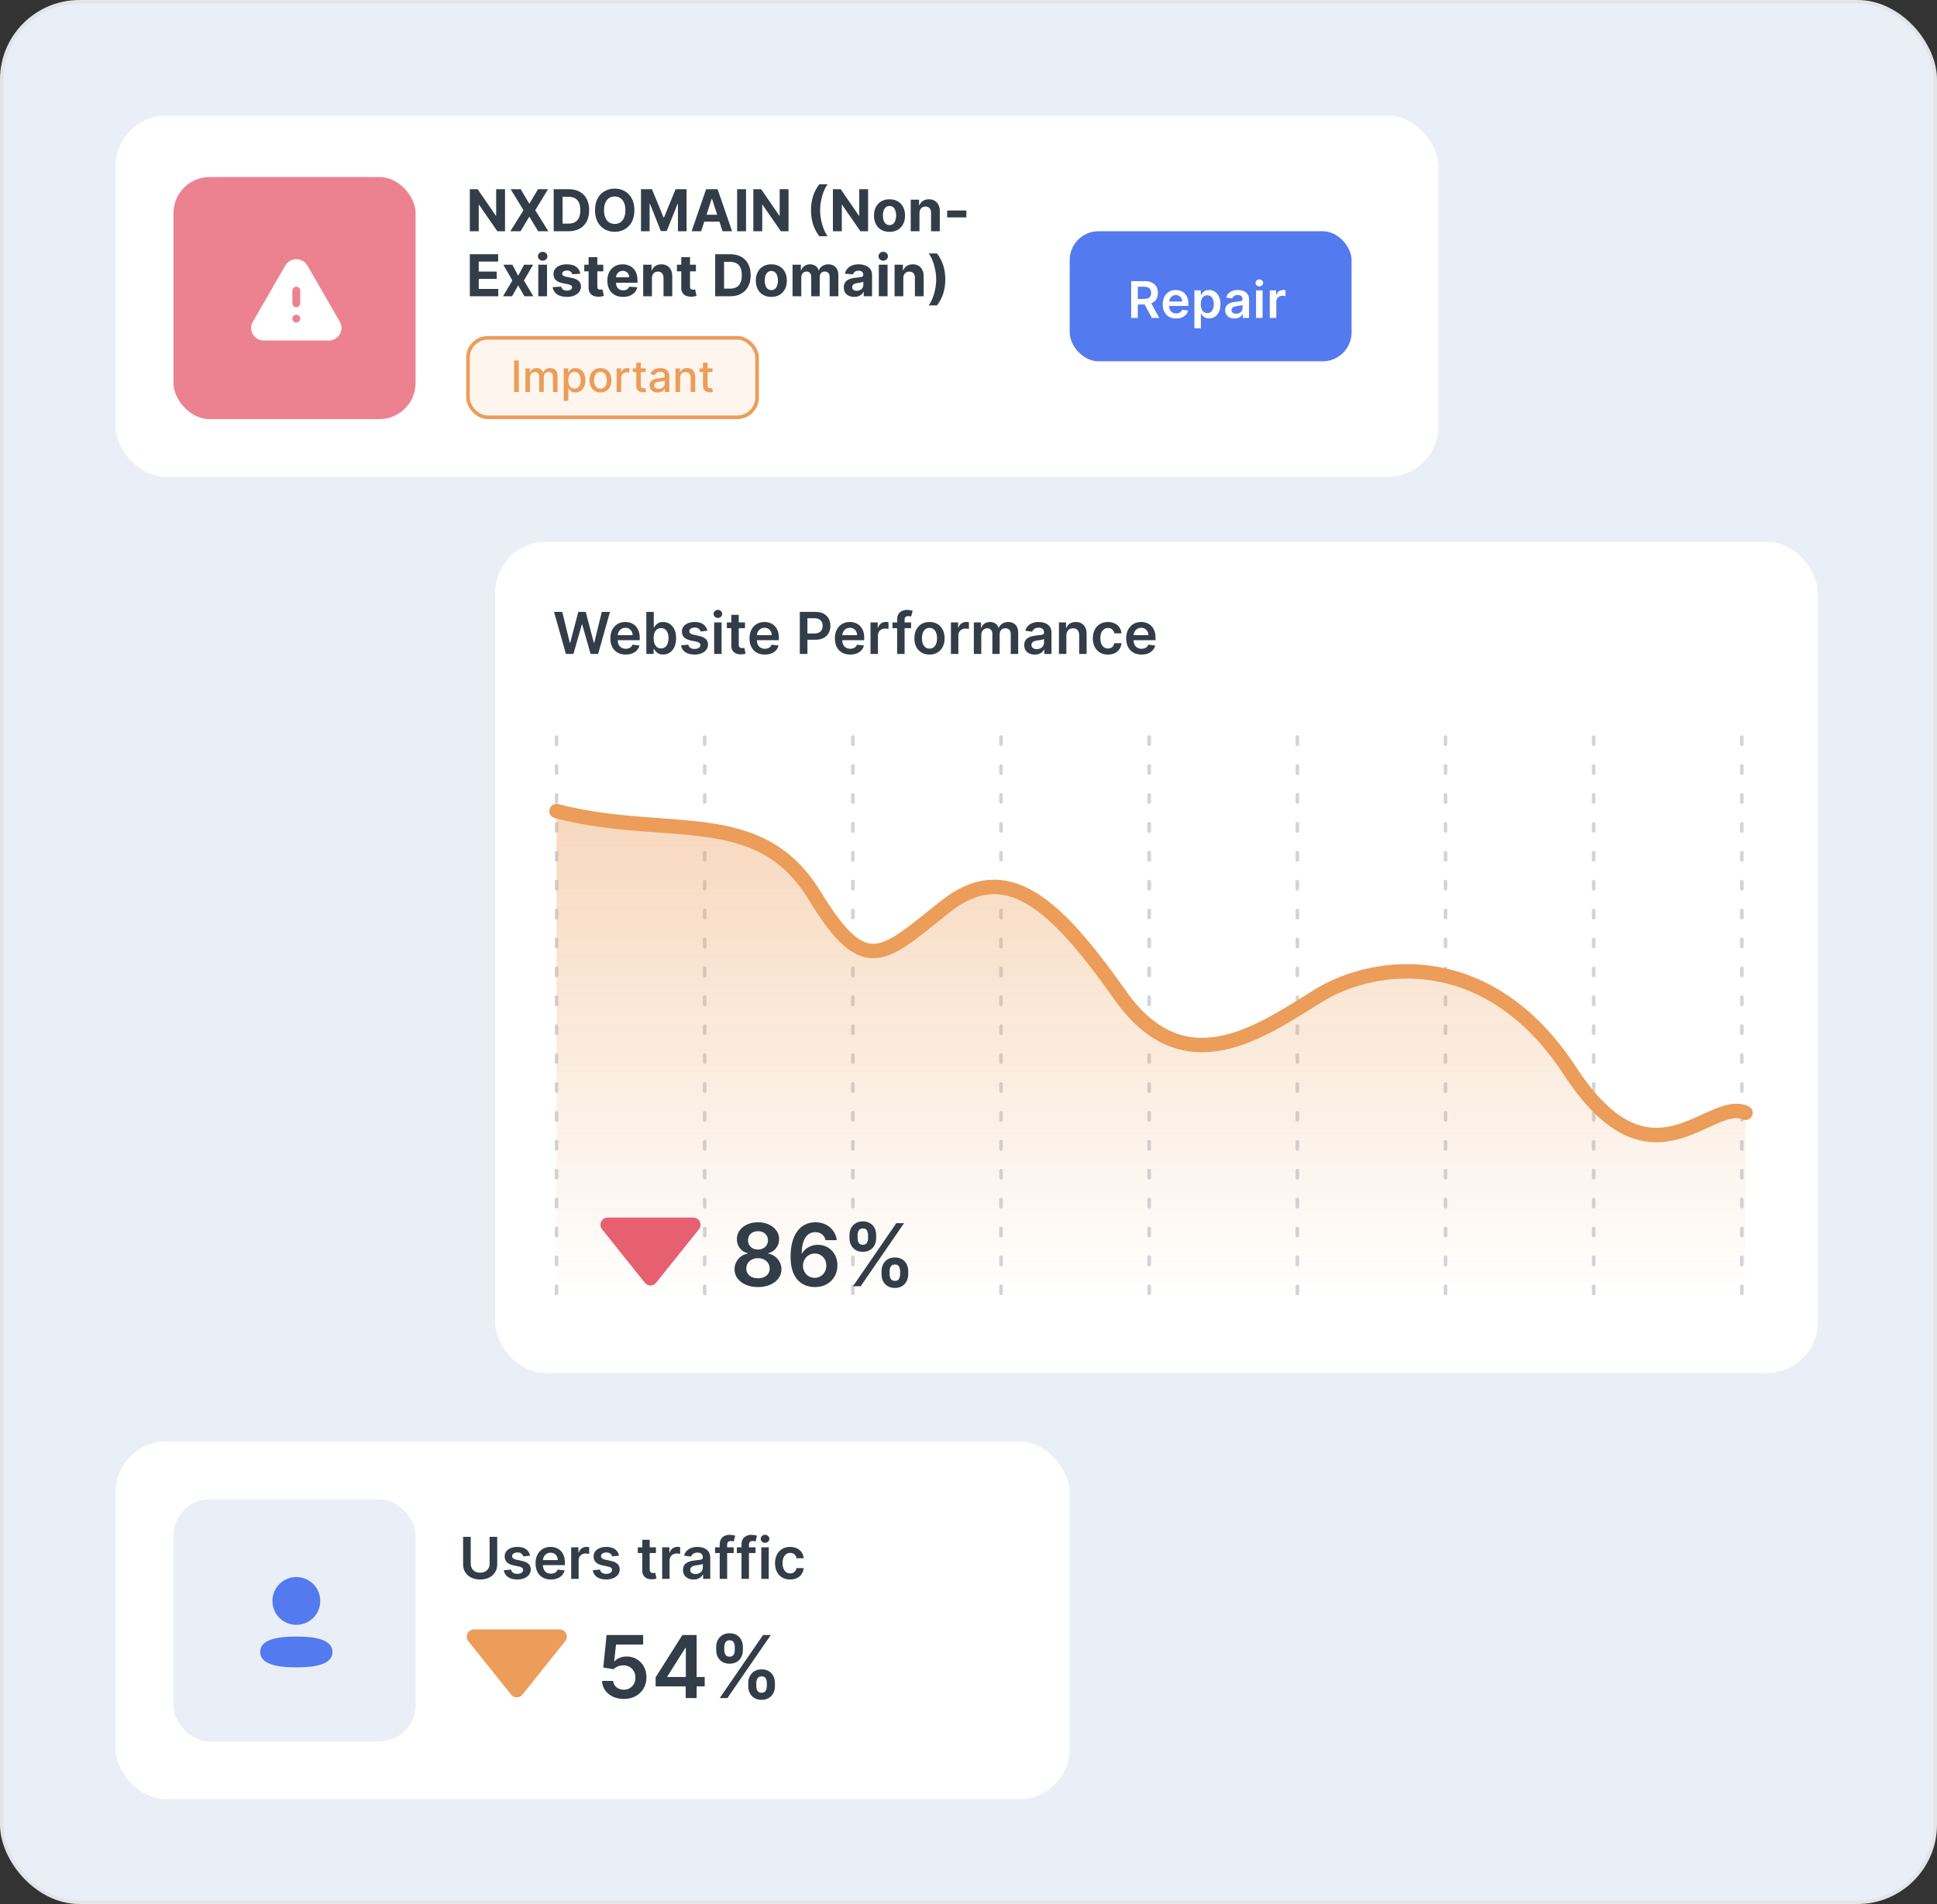 <svg width="536" height="527" viewBox="0 0 536 527" fill="none" xmlns="http://www.w3.org/2000/svg">
<rect x="0" y="0" width="536" height="527" fill="#333333" stroke="none"/>
<rect x="0.5" y="0.5" width="535" height="526" rx="21.5" fill="#EAEEF7"/>
<rect x="0.5" y="0.5" width="535" height="526" rx="21.5" stroke="#E3E4E8"/>
<rect x="32" y="32" width="366" height="100" rx="14" fill="white"/>
<rect x="129.5" y="93.5" width="80" height="22" rx="5.5" fill="#FEF6EE"/>
<rect x="129.5" y="93.5" width="80" height="22" rx="5.5" stroke="#EB9D59"/>
<path d="M143.574 99.773V108.5H142.258V99.773H143.574ZM145.39 108.5V101.955H146.613V103.02H146.694C146.83 102.659 147.053 102.378 147.363 102.176C147.672 101.972 148.043 101.869 148.475 101.869C148.912 101.869 149.279 101.972 149.574 102.176C149.873 102.381 150.093 102.662 150.235 103.02H150.303C150.459 102.67 150.708 102.392 151.049 102.185C151.39 101.974 151.796 101.869 152.268 101.869C152.861 101.869 153.346 102.055 153.721 102.428C154.099 102.8 154.287 103.361 154.287 104.111V108.5H153.013V104.23C153.013 103.787 152.893 103.466 152.651 103.267C152.41 103.068 152.121 102.969 151.786 102.969C151.371 102.969 151.049 103.097 150.819 103.352C150.589 103.605 150.474 103.93 150.474 104.328V108.5H149.204V104.149C149.204 103.794 149.093 103.509 148.871 103.293C148.65 103.077 148.361 102.969 148.006 102.969C147.765 102.969 147.542 103.033 147.337 103.161C147.135 103.286 146.972 103.46 146.847 103.685C146.725 103.909 146.664 104.169 146.664 104.464V108.5H145.39ZM155.995 110.955V101.955H157.24V103.016H157.346C157.42 102.879 157.526 102.722 157.666 102.543C157.805 102.364 157.998 102.207 158.245 102.074C158.492 101.938 158.819 101.869 159.225 101.869C159.754 101.869 160.225 102.003 160.64 102.27C161.055 102.537 161.38 102.922 161.616 103.425C161.855 103.928 161.974 104.533 161.974 105.24C161.974 105.947 161.856 106.554 161.62 107.06C161.384 107.562 161.061 107.95 160.649 108.223C160.237 108.493 159.767 108.628 159.238 108.628C158.84 108.628 158.515 108.561 158.262 108.428C158.012 108.294 157.816 108.138 157.674 107.959C157.532 107.78 157.423 107.621 157.346 107.482H157.269V110.955H155.995ZM157.244 105.227C157.244 105.687 157.311 106.091 157.444 106.438C157.578 106.784 157.771 107.055 158.024 107.251C158.276 107.445 158.586 107.541 158.953 107.541C159.333 107.541 159.651 107.44 159.907 107.239C160.163 107.034 160.356 106.757 160.487 106.408C160.62 106.058 160.687 105.665 160.687 105.227C160.687 104.795 160.622 104.408 160.491 104.064C160.363 103.72 160.17 103.449 159.911 103.25C159.656 103.051 159.336 102.952 158.953 102.952C158.583 102.952 158.271 103.047 158.015 103.237C157.762 103.428 157.57 103.693 157.44 104.034C157.309 104.375 157.244 104.773 157.244 105.227ZM166.159 108.632C165.545 108.632 165.009 108.491 164.552 108.21C164.095 107.929 163.74 107.536 163.487 107.03C163.234 106.524 163.107 105.933 163.107 105.257C163.107 104.578 163.234 103.984 163.487 103.476C163.74 102.967 164.095 102.572 164.552 102.291C165.009 102.01 165.545 101.869 166.159 101.869C166.772 101.869 167.308 102.01 167.765 102.291C168.222 102.572 168.578 102.967 168.83 103.476C169.083 103.984 169.21 104.578 169.21 105.257C169.21 105.933 169.083 106.524 168.83 107.03C168.578 107.536 168.222 107.929 167.765 108.21C167.308 108.491 166.772 108.632 166.159 108.632ZM166.163 107.562C166.561 107.562 166.89 107.457 167.151 107.247C167.413 107.037 167.606 106.757 167.731 106.408C167.859 106.058 167.923 105.673 167.923 105.253C167.923 104.835 167.859 104.452 167.731 104.102C167.606 103.75 167.413 103.467 167.151 103.254C166.89 103.041 166.561 102.935 166.163 102.935C165.762 102.935 165.43 103.041 165.166 103.254C164.904 103.467 164.71 103.75 164.582 104.102C164.457 104.452 164.394 104.835 164.394 105.253C164.394 105.673 164.457 106.058 164.582 106.408C164.71 106.757 164.904 107.037 165.166 107.247C165.43 107.457 165.762 107.562 166.163 107.562ZM170.632 108.5V101.955H171.863V102.994H171.932C172.051 102.642 172.261 102.365 172.562 102.163C172.866 101.959 173.21 101.857 173.594 101.857C173.673 101.857 173.767 101.859 173.875 101.865C173.986 101.871 174.072 101.878 174.135 101.886V103.105C174.084 103.091 173.993 103.075 173.862 103.058C173.731 103.038 173.601 103.028 173.47 103.028C173.169 103.028 172.9 103.092 172.665 103.22C172.432 103.345 172.247 103.52 172.111 103.744C171.974 103.966 171.906 104.219 171.906 104.503V108.5H170.632ZM178.68 101.955V102.977H175.104V101.955H178.68ZM176.063 100.386H177.337V106.578C177.337 106.825 177.374 107.011 177.448 107.136C177.522 107.259 177.617 107.342 177.733 107.388C177.853 107.43 177.982 107.452 178.121 107.452C178.224 107.452 178.313 107.445 178.39 107.43C178.466 107.416 178.526 107.405 178.569 107.396L178.799 108.449C178.725 108.477 178.62 108.506 178.483 108.534C178.347 108.565 178.177 108.582 177.972 108.585C177.637 108.591 177.324 108.531 177.035 108.406C176.745 108.281 176.51 108.088 176.331 107.827C176.153 107.565 176.063 107.237 176.063 106.842V100.386ZM181.994 108.645C181.579 108.645 181.204 108.568 180.869 108.415C180.534 108.259 180.268 108.033 180.072 107.737C179.879 107.442 179.782 107.08 179.782 106.651C179.782 106.281 179.853 105.977 179.995 105.739C180.137 105.5 180.329 105.311 180.57 105.172C180.812 105.033 181.082 104.928 181.38 104.857C181.678 104.786 181.982 104.732 182.292 104.695C182.684 104.649 183.002 104.612 183.247 104.584C183.491 104.553 183.669 104.503 183.779 104.435C183.89 104.366 183.945 104.256 183.945 104.102V104.072C183.945 103.7 183.84 103.412 183.63 103.207C183.423 103.003 183.113 102.901 182.701 102.901C182.272 102.901 181.934 102.996 181.687 103.186C181.443 103.374 181.274 103.582 181.18 103.812L179.982 103.54C180.124 103.142 180.332 102.821 180.605 102.577C180.88 102.33 181.197 102.151 181.555 102.04C181.913 101.926 182.289 101.869 182.684 101.869C182.945 101.869 183.222 101.901 183.515 101.963C183.811 102.023 184.086 102.134 184.342 102.295C184.6 102.457 184.812 102.689 184.977 102.99C185.142 103.288 185.224 103.676 185.224 104.153V108.5H183.98V107.605H183.928C183.846 107.77 183.722 107.932 183.558 108.091C183.393 108.25 183.181 108.382 182.923 108.487C182.664 108.592 182.355 108.645 181.994 108.645ZM182.271 107.622C182.623 107.622 182.924 107.553 183.174 107.413C183.427 107.274 183.619 107.092 183.749 106.868C183.883 106.641 183.95 106.398 183.95 106.139V105.295C183.904 105.341 183.816 105.384 183.686 105.423C183.558 105.46 183.411 105.493 183.247 105.521C183.082 105.547 182.921 105.571 182.765 105.594C182.609 105.614 182.478 105.631 182.373 105.645C182.126 105.676 181.9 105.729 181.695 105.803C181.494 105.876 181.332 105.983 181.21 106.122C181.09 106.259 181.031 106.44 181.031 106.668C181.031 106.983 181.147 107.222 181.38 107.384C181.613 107.543 181.91 107.622 182.271 107.622ZM188.195 104.614V108.5H186.921V101.955H188.144V103.02H188.225C188.376 102.673 188.611 102.395 188.932 102.185C189.256 101.974 189.664 101.869 190.155 101.869C190.601 101.869 190.992 101.963 191.327 102.151C191.662 102.335 191.922 102.611 192.107 102.977C192.292 103.344 192.384 103.797 192.384 104.337V108.5H191.11V104.49C191.11 104.016 190.986 103.645 190.739 103.378C190.492 103.108 190.153 102.973 189.721 102.973C189.425 102.973 189.162 103.037 188.932 103.165C188.705 103.293 188.525 103.48 188.391 103.727C188.26 103.972 188.195 104.267 188.195 104.614ZM197.148 101.955V102.977H193.573V101.955H197.148ZM194.532 100.386H195.806V106.578C195.806 106.825 195.843 107.011 195.917 107.136C195.991 107.259 196.086 107.342 196.202 107.388C196.322 107.43 196.451 107.452 196.59 107.452C196.692 107.452 196.782 107.445 196.858 107.43C196.935 107.416 196.995 107.405 197.037 107.396L197.268 108.449C197.194 108.477 197.089 108.506 196.952 108.534C196.816 108.565 196.645 108.582 196.441 108.585C196.106 108.591 195.793 108.531 195.503 108.406C195.214 108.281 194.979 108.088 194.8 107.827C194.621 107.565 194.532 107.237 194.532 106.842V100.386Z" fill="#EB9D59"/>
<path d="M139.744 52.364V64H137.619L132.557 56.676H132.472V64H130.011V52.364H132.17L137.193 59.682H137.295V52.364H139.744ZM144.084 52.364L146.43 56.33H146.521L148.879 52.364H151.658L148.107 58.182L151.737 64H148.908L146.521 60.028H146.43L144.044 64H141.226L144.868 58.182L141.294 52.364H144.084ZM157.339 64H153.214V52.364H157.374C158.544 52.364 159.552 52.597 160.396 53.062C161.241 53.525 161.891 54.189 162.345 55.057C162.804 55.924 163.033 56.962 163.033 58.17C163.033 59.383 162.804 60.424 162.345 61.295C161.891 62.167 161.237 62.835 160.385 63.301C159.536 63.767 158.521 64 157.339 64ZM155.675 61.892H157.237C157.964 61.892 158.576 61.763 159.072 61.506C159.572 61.244 159.947 60.841 160.197 60.295C160.451 59.746 160.578 59.038 160.578 58.17C160.578 57.311 160.451 56.608 160.197 56.062C159.947 55.517 159.574 55.115 159.078 54.858C158.582 54.6 157.97 54.472 157.243 54.472H155.675V61.892ZM175.548 58.182C175.548 59.451 175.308 60.53 174.827 61.42C174.349 62.311 173.698 62.99 172.872 63.46C172.05 63.926 171.126 64.159 170.099 64.159C169.065 64.159 168.137 63.924 167.315 63.455C166.493 62.985 165.844 62.305 165.366 61.415C164.889 60.525 164.651 59.447 164.651 58.182C164.651 56.913 164.889 55.833 165.366 54.943C165.844 54.053 166.493 53.375 167.315 52.909C168.137 52.439 169.065 52.205 170.099 52.205C171.126 52.205 172.05 52.439 172.872 52.909C173.698 53.375 174.349 54.053 174.827 54.943C175.308 55.833 175.548 56.913 175.548 58.182ZM173.054 58.182C173.054 57.36 172.931 56.667 172.685 56.102C172.442 55.538 172.099 55.11 171.656 54.818C171.213 54.526 170.694 54.381 170.099 54.381C169.505 54.381 168.986 54.526 168.543 54.818C168.099 55.11 167.755 55.538 167.509 56.102C167.266 56.667 167.145 57.36 167.145 58.182C167.145 59.004 167.266 59.697 167.509 60.261C167.755 60.826 168.099 61.254 168.543 61.545C168.986 61.837 169.505 61.983 170.099 61.983C170.694 61.983 171.213 61.837 171.656 61.545C172.099 61.254 172.442 60.826 172.685 60.261C172.931 59.697 173.054 59.004 173.054 58.182ZM177.371 52.364H180.405L183.609 60.182H183.746L186.95 52.364H189.984V64H187.598V56.426H187.501L184.49 63.943H182.865L179.854 56.398H179.757V64H177.371V52.364ZM194.017 64H191.381L195.398 52.364H198.568L202.58 64H199.943L197.028 55.023H196.938L194.017 64ZM193.852 59.426H200.08V61.347H193.852V59.426ZM206.44 52.364V64H203.98V52.364H206.44ZM218.197 52.364V64H216.072L211.01 56.676H210.925V64H208.464V52.364H210.624L215.646 59.682H215.749V52.364H218.197ZM224.422 58.182C224.422 56.773 224.609 55.475 224.984 54.29C225.363 53.104 225.941 52.006 226.717 50.994H229.03C228.734 51.369 228.46 51.828 228.206 52.369C227.952 52.907 227.731 53.498 227.541 54.142C227.352 54.786 227.204 55.453 227.098 56.142C226.992 56.828 226.939 57.508 226.939 58.182C226.939 59.08 227.03 59.987 227.212 60.903C227.397 61.816 227.647 62.665 227.962 63.449C228.28 64.233 228.636 64.875 229.03 65.375H226.717C225.941 64.364 225.363 63.265 224.984 62.08C224.609 60.894 224.422 59.595 224.422 58.182ZM240.213 52.364V64H238.088L233.026 56.676H232.94V64H230.48V52.364H232.639L237.662 59.682H237.764V52.364H240.213ZM246.143 64.171C245.261 64.171 244.498 63.983 243.854 63.608C243.214 63.229 242.719 62.703 242.371 62.028C242.022 61.35 241.848 60.564 241.848 59.67C241.848 58.769 242.022 57.981 242.371 57.307C242.719 56.629 243.214 56.102 243.854 55.727C244.498 55.349 245.261 55.159 246.143 55.159C247.026 55.159 247.787 55.349 248.428 55.727C249.071 56.102 249.568 56.629 249.916 57.307C250.265 57.981 250.439 58.769 250.439 59.67C250.439 60.564 250.265 61.35 249.916 62.028C249.568 62.703 249.071 63.229 248.428 63.608C247.787 63.983 247.026 64.171 246.143 64.171ZM246.155 62.295C246.556 62.295 246.892 62.182 247.161 61.955C247.429 61.724 247.632 61.409 247.768 61.011C247.909 60.614 247.979 60.161 247.979 59.653C247.979 59.146 247.909 58.693 247.768 58.295C247.632 57.898 247.429 57.583 247.161 57.352C246.892 57.121 246.556 57.006 246.155 57.006C245.75 57.006 245.409 57.121 245.132 57.352C244.859 57.583 244.653 57.898 244.513 58.295C244.376 58.693 244.308 59.146 244.308 59.653C244.308 60.161 244.376 60.614 244.513 61.011C244.653 61.409 244.859 61.724 245.132 61.955C245.409 62.182 245.75 62.295 246.155 62.295ZM254.433 58.955V64H252.013V55.273H254.32V56.812H254.422C254.615 56.305 254.939 55.903 255.393 55.608C255.848 55.309 256.399 55.159 257.047 55.159C257.653 55.159 258.181 55.292 258.632 55.557C259.083 55.822 259.433 56.201 259.683 56.693C259.933 57.182 260.058 57.765 260.058 58.443V64H257.638V58.875C257.642 58.341 257.505 57.924 257.229 57.625C256.952 57.322 256.571 57.17 256.087 57.17C255.761 57.17 255.473 57.24 255.223 57.381C254.977 57.521 254.784 57.725 254.643 57.994C254.507 58.26 254.437 58.58 254.433 58.955ZM267.403 58.261V60.182H262.097V58.261H267.403ZM130.011 82V70.364H137.852V72.392H132.472V75.165H137.449V77.193H132.472V79.972H137.875V82H130.011ZM141.786 73.273L143.388 76.324L145.03 73.273H147.513L144.984 77.636L147.581 82H145.109L143.388 78.983L141.695 82H139.195L141.786 77.636L139.286 73.273H141.786ZM148.95 82V73.273H151.371V82H148.95ZM150.166 72.148C149.806 72.148 149.498 72.028 149.24 71.79C148.986 71.547 148.859 71.258 148.859 70.921C148.859 70.587 148.986 70.301 149.24 70.062C149.498 69.82 149.806 69.699 150.166 69.699C150.526 69.699 150.833 69.82 151.087 70.062C151.344 70.301 151.473 70.587 151.473 70.921C151.473 71.258 151.344 71.547 151.087 71.79C150.833 72.028 150.526 72.148 150.166 72.148ZM160.571 75.761L158.355 75.898C158.317 75.708 158.236 75.538 158.111 75.386C157.986 75.231 157.821 75.108 157.616 75.017C157.416 74.922 157.175 74.875 156.895 74.875C156.52 74.875 156.204 74.954 155.946 75.114C155.688 75.269 155.56 75.477 155.56 75.739C155.56 75.947 155.643 76.123 155.81 76.267C155.976 76.411 156.262 76.526 156.668 76.614L158.247 76.932C159.096 77.106 159.728 77.386 160.145 77.773C160.562 78.159 160.77 78.667 160.77 79.296C160.77 79.867 160.601 80.369 160.264 80.801C159.931 81.233 159.473 81.57 158.889 81.812C158.31 82.051 157.641 82.171 156.884 82.171C155.728 82.171 154.808 81.93 154.122 81.449C153.44 80.964 153.041 80.305 152.923 79.472L155.304 79.347C155.376 79.699 155.55 79.968 155.827 80.153C156.103 80.335 156.457 80.426 156.889 80.426C157.313 80.426 157.654 80.345 157.912 80.182C158.173 80.015 158.306 79.801 158.31 79.54C158.306 79.32 158.213 79.14 158.031 79C157.849 78.856 157.569 78.746 157.19 78.671L155.679 78.369C154.827 78.199 154.192 77.903 153.776 77.483C153.363 77.062 153.156 76.526 153.156 75.875C153.156 75.314 153.308 74.831 153.611 74.426C153.918 74.021 154.348 73.708 154.901 73.489C155.457 73.269 156.109 73.159 156.855 73.159C157.957 73.159 158.825 73.392 159.457 73.858C160.094 74.324 160.465 74.958 160.571 75.761ZM166.936 73.273V75.091H161.68V73.273H166.936ZM162.874 71.182H165.294V79.318C165.294 79.542 165.328 79.716 165.396 79.841C165.464 79.962 165.559 80.047 165.68 80.097C165.805 80.146 165.949 80.171 166.112 80.171C166.226 80.171 166.339 80.161 166.453 80.142C166.567 80.119 166.654 80.102 166.714 80.091L167.095 81.892C166.974 81.93 166.804 81.974 166.584 82.023C166.364 82.076 166.097 82.108 165.783 82.119C165.199 82.142 164.688 82.064 164.249 81.886C163.813 81.708 163.474 81.432 163.232 81.057C162.989 80.682 162.87 80.208 162.874 79.636V71.182ZM172.396 82.171C171.499 82.171 170.726 81.989 170.078 81.625C169.434 81.258 168.938 80.739 168.589 80.068C168.241 79.394 168.067 78.597 168.067 77.676C168.067 76.778 168.241 75.99 168.589 75.312C168.938 74.635 169.429 74.106 170.061 73.727C170.697 73.349 171.444 73.159 172.3 73.159C172.875 73.159 173.411 73.252 173.908 73.438C174.408 73.619 174.843 73.894 175.214 74.261C175.589 74.629 175.881 75.091 176.089 75.648C176.298 76.201 176.402 76.849 176.402 77.591V78.256H169.033V76.756H174.124C174.124 76.407 174.048 76.099 173.896 75.829C173.745 75.561 173.535 75.35 173.266 75.199C173 75.044 172.692 74.966 172.339 74.966C171.972 74.966 171.646 75.051 171.362 75.222C171.082 75.388 170.862 75.614 170.703 75.898C170.544 76.178 170.463 76.49 170.459 76.835V78.261C170.459 78.693 170.538 79.066 170.697 79.381C170.86 79.695 171.089 79.938 171.385 80.108C171.68 80.278 172.031 80.364 172.436 80.364C172.705 80.364 172.951 80.326 173.175 80.25C173.398 80.174 173.589 80.061 173.749 79.909C173.908 79.758 174.029 79.572 174.112 79.352L176.351 79.5C176.237 80.038 176.004 80.508 175.652 80.909C175.304 81.307 174.853 81.617 174.3 81.841C173.75 82.061 173.116 82.171 172.396 82.171ZM180.402 76.954V82H177.982V73.273H180.288V74.812H180.391C180.584 74.305 180.908 73.903 181.362 73.608C181.817 73.309 182.368 73.159 183.016 73.159C183.622 73.159 184.15 73.292 184.601 73.557C185.052 73.822 185.402 74.201 185.652 74.693C185.902 75.182 186.027 75.765 186.027 76.443V82H183.607V76.875C183.61 76.341 183.474 75.924 183.197 75.625C182.921 75.322 182.54 75.171 182.055 75.171C181.73 75.171 181.442 75.24 181.192 75.381C180.946 75.521 180.752 75.725 180.612 75.994C180.476 76.26 180.406 76.579 180.402 76.954ZM192.577 73.273V75.091H187.321V73.273H192.577ZM188.514 71.182H190.935V79.318C190.935 79.542 190.969 79.716 191.037 79.841C191.105 79.962 191.2 80.047 191.321 80.097C191.446 80.146 191.59 80.171 191.753 80.171C191.866 80.171 191.98 80.161 192.094 80.142C192.207 80.119 192.295 80.102 192.355 80.091L192.736 81.892C192.615 81.93 192.444 81.974 192.224 82.023C192.005 82.076 191.738 82.108 191.423 82.119C190.84 82.142 190.329 82.064 189.889 81.886C189.454 81.708 189.115 81.432 188.872 81.057C188.63 80.682 188.51 80.208 188.514 79.636V71.182ZM202.027 82H197.902V70.364H202.061C203.232 70.364 204.239 70.597 205.084 71.062C205.929 71.525 206.578 72.189 207.033 73.057C207.491 73.924 207.72 74.962 207.72 76.171C207.72 77.383 207.491 78.424 207.033 79.296C206.578 80.167 205.925 80.835 205.072 81.301C204.224 81.767 203.209 82 202.027 82ZM200.362 79.892H201.925C202.652 79.892 203.264 79.763 203.76 79.506C204.26 79.244 204.635 78.841 204.885 78.296C205.139 77.746 205.266 77.038 205.266 76.171C205.266 75.311 205.139 74.608 204.885 74.062C204.635 73.517 204.262 73.115 203.766 72.858C203.269 72.6 202.658 72.472 201.93 72.472H200.362V79.892ZM213.44 82.171C212.558 82.171 211.795 81.983 211.151 81.608C210.51 81.229 210.016 80.703 209.668 80.028C209.319 79.35 209.145 78.564 209.145 77.671C209.145 76.769 209.319 75.981 209.668 75.307C210.016 74.629 210.51 74.102 211.151 73.727C211.795 73.349 212.558 73.159 213.44 73.159C214.323 73.159 215.084 73.349 215.724 73.727C216.368 74.102 216.865 74.629 217.213 75.307C217.562 75.981 217.736 76.769 217.736 77.671C217.736 78.564 217.562 79.35 217.213 80.028C216.865 80.703 216.368 81.229 215.724 81.608C215.084 81.983 214.323 82.171 213.44 82.171ZM213.452 80.296C213.853 80.296 214.188 80.182 214.457 79.954C214.726 79.724 214.929 79.409 215.065 79.011C215.205 78.614 215.276 78.161 215.276 77.653C215.276 77.146 215.205 76.693 215.065 76.296C214.929 75.898 214.726 75.583 214.457 75.352C214.188 75.121 213.853 75.006 213.452 75.006C213.046 75.006 212.705 75.121 212.429 75.352C212.156 75.583 211.95 75.898 211.81 76.296C211.673 76.693 211.605 77.146 211.605 77.653C211.605 78.161 211.673 78.614 211.81 79.011C211.95 79.409 212.156 79.724 212.429 79.954C212.705 80.182 213.046 80.296 213.452 80.296ZM219.31 82V73.273H221.616V74.812H221.719C221.901 74.301 222.204 73.898 222.628 73.602C223.052 73.307 223.56 73.159 224.151 73.159C224.749 73.159 225.259 73.309 225.679 73.608C226.099 73.903 226.38 74.305 226.52 74.812H226.611C226.789 74.312 227.111 73.913 227.577 73.614C228.046 73.311 228.601 73.159 229.241 73.159C230.056 73.159 230.717 73.419 231.224 73.938C231.736 74.453 231.991 75.184 231.991 76.131V82H229.577V76.608C229.577 76.123 229.448 75.76 229.19 75.517C228.933 75.275 228.611 75.153 228.224 75.153C227.785 75.153 227.442 75.294 227.196 75.574C226.95 75.85 226.827 76.216 226.827 76.671V82H224.48V76.557C224.48 76.129 224.357 75.788 224.111 75.534C223.868 75.28 223.548 75.153 223.151 75.153C222.882 75.153 222.639 75.222 222.423 75.358C222.211 75.49 222.043 75.678 221.918 75.921C221.793 76.159 221.73 76.439 221.73 76.761V82H219.31ZM236.392 82.165C235.835 82.165 235.339 82.068 234.903 81.875C234.468 81.678 234.123 81.388 233.869 81.006C233.619 80.619 233.494 80.138 233.494 79.562C233.494 79.078 233.583 78.671 233.761 78.341C233.939 78.011 234.182 77.746 234.489 77.546C234.795 77.345 235.144 77.193 235.534 77.091C235.928 76.989 236.341 76.917 236.773 76.875C237.28 76.822 237.689 76.773 238 76.727C238.311 76.678 238.536 76.606 238.676 76.511C238.816 76.417 238.886 76.276 238.886 76.091V76.057C238.886 75.697 238.773 75.419 238.545 75.222C238.322 75.025 238.004 74.926 237.591 74.926C237.155 74.926 236.809 75.023 236.551 75.216C236.294 75.405 236.123 75.644 236.04 75.932L233.801 75.75C233.915 75.22 234.138 74.761 234.472 74.375C234.805 73.985 235.235 73.686 235.761 73.477C236.292 73.265 236.905 73.159 237.602 73.159C238.087 73.159 238.551 73.216 238.994 73.329C239.441 73.443 239.837 73.619 240.182 73.858C240.53 74.097 240.805 74.403 241.006 74.778C241.206 75.15 241.307 75.595 241.307 76.114V82H239.011V80.79H238.943C238.803 81.062 238.616 81.303 238.381 81.511C238.146 81.716 237.864 81.877 237.534 81.994C237.205 82.108 236.824 82.165 236.392 82.165ZM237.085 80.494C237.441 80.494 237.756 80.424 238.028 80.284C238.301 80.14 238.515 79.947 238.67 79.704C238.826 79.462 238.903 79.188 238.903 78.881V77.954C238.828 78.004 238.723 78.049 238.591 78.091C238.462 78.129 238.316 78.165 238.153 78.199C237.991 78.229 237.828 78.258 237.665 78.284C237.502 78.307 237.354 78.328 237.222 78.347C236.938 78.388 236.689 78.454 236.477 78.546C236.265 78.636 236.1 78.76 235.983 78.915C235.866 79.066 235.807 79.256 235.807 79.483C235.807 79.812 235.926 80.064 236.165 80.239C236.407 80.409 236.714 80.494 237.085 80.494ZM243.185 82V73.273H245.605V82H243.185ZM244.401 72.148C244.041 72.148 243.732 72.028 243.474 71.79C243.221 71.547 243.094 71.258 243.094 70.921C243.094 70.587 243.221 70.301 243.474 70.062C243.732 69.82 244.041 69.699 244.401 69.699C244.76 69.699 245.067 69.82 245.321 70.062C245.579 70.301 245.707 70.587 245.707 70.921C245.707 71.258 245.579 71.547 245.321 71.79C245.067 72.028 244.76 72.148 244.401 72.148ZM249.964 76.954V82H247.544V73.273H249.851V74.812H249.953C250.146 74.305 250.47 73.903 250.925 73.608C251.379 73.309 251.93 73.159 252.578 73.159C253.184 73.159 253.713 73.292 254.163 73.557C254.614 73.822 254.964 74.201 255.214 74.693C255.464 75.182 255.589 75.765 255.589 76.443V82H253.169V76.875C253.173 76.341 253.036 75.924 252.76 75.625C252.483 75.322 252.103 75.171 251.618 75.171C251.292 75.171 251.004 75.24 250.754 75.381C250.508 75.521 250.315 75.725 250.175 75.994C250.038 76.26 249.968 76.579 249.964 76.954ZM261.577 77.335C261.577 78.748 261.387 80.047 261.009 81.233C260.634 82.419 260.058 83.517 259.281 84.528H256.969C257.264 84.153 257.539 83.695 257.793 83.153C258.046 82.612 258.268 82.021 258.457 81.381C258.647 80.737 258.795 80.07 258.901 79.381C259.007 78.691 259.06 78.01 259.06 77.335C259.06 76.438 258.967 75.532 258.781 74.619C258.599 73.703 258.349 72.854 258.031 72.074C257.717 71.29 257.363 70.648 256.969 70.148H259.281C260.058 71.159 260.634 72.258 261.009 73.443C261.387 74.629 261.577 75.926 261.577 77.335Z" fill="#323D48"/>
<rect x="48" y="49" width="67" height="67" rx="10" fill="#EC8290"/>
<path fill-rule="evenodd" clip-rule="evenodd" d="M85.097 73.553L94.183 89.322C94.382 89.792 94.47 90.175 94.495 90.573C94.545 91.501 94.22 92.404 93.583 93.099C92.945 93.792 92.083 94.201 91.145 94.25H72.849C72.461 94.227 72.074 94.138 71.711 94.002C69.899 93.272 69.024 91.215 69.762 89.433L78.91 73.541C79.223 72.983 79.698 72.501 80.285 72.191C81.985 71.249 84.147 71.868 85.097 73.553ZM83.084 83.945C83.084 84.539 82.597 85.036 81.997 85.036C81.397 85.036 80.897 84.539 80.897 83.945V80.441C80.897 79.845 81.397 79.363 81.997 79.363C82.597 79.363 83.084 79.845 83.084 80.441V83.945ZM81.997 89.272C81.397 89.272 80.897 88.775 80.897 88.182C80.897 87.586 81.397 87.091 81.997 87.091C82.597 87.091 83.084 87.575 83.084 88.168C83.084 88.775 82.597 89.272 81.997 89.272Z" fill="white"/>
<rect x="296" y="64" width="78" height="36" rx="8" fill="#537AEF"/>
<path d="M313.012 88V77.818H316.83C317.612 77.818 318.268 77.954 318.799 78.226C319.332 78.498 319.735 78.879 320.007 79.369C320.282 79.856 320.419 80.425 320.419 81.075C320.419 81.728 320.28 82.294 320.002 82.775C319.727 83.252 319.321 83.622 318.784 83.883C318.247 84.142 317.587 84.271 316.805 84.271H314.086V82.74H316.556C317.014 82.74 317.388 82.677 317.68 82.551C317.972 82.422 318.187 82.235 318.326 81.989C318.469 81.741 318.54 81.436 318.54 81.075C318.54 80.713 318.469 80.405 318.326 80.15C318.184 79.891 317.967 79.696 317.675 79.563C317.383 79.427 317.007 79.359 316.546 79.359H314.856V88H313.012ZM318.272 83.386L320.792 88H318.734L316.258 83.386H318.272ZM325.449 88.149C324.683 88.149 324.022 87.99 323.465 87.672C322.912 87.35 322.486 86.896 322.188 86.31C321.889 85.72 321.74 85.025 321.74 84.227C321.74 83.441 321.889 82.752 322.188 82.158C322.489 81.562 322.91 81.098 323.45 80.766C323.991 80.432 324.625 80.264 325.354 80.264C325.825 80.264 326.269 80.34 326.687 80.493C327.108 80.642 327.479 80.874 327.8 81.189C328.125 81.504 328.38 81.905 328.566 82.392C328.752 82.876 328.845 83.453 328.845 84.122V84.674H322.585V83.461H327.119C327.116 83.116 327.041 82.81 326.896 82.541C326.75 82.269 326.546 82.056 326.284 81.9C326.026 81.744 325.724 81.666 325.379 81.666C325.011 81.666 324.688 81.756 324.41 81.935C324.131 82.11 323.914 82.342 323.759 82.631C323.606 82.916 323.528 83.229 323.525 83.57V84.629C323.525 85.073 323.606 85.454 323.769 85.773C323.931 86.088 324.158 86.329 324.45 86.499C324.741 86.664 325.083 86.747 325.474 86.747C325.736 86.747 325.973 86.711 326.185 86.638C326.397 86.562 326.581 86.451 326.737 86.305C326.892 86.159 327.01 85.978 327.09 85.763L328.77 85.952C328.664 86.396 328.462 86.784 328.163 87.115C327.868 87.443 327.491 87.698 327.03 87.881C326.569 88.06 326.042 88.149 325.449 88.149ZM330.507 90.864V80.364H332.277V81.626H332.381C332.474 81.441 332.605 81.244 332.774 81.035C332.943 80.823 333.172 80.642 333.46 80.493C333.749 80.34 334.116 80.264 334.564 80.264C335.154 80.264 335.686 80.415 336.16 80.717C336.637 81.015 337.015 81.457 337.293 82.044C337.575 82.627 337.716 83.343 337.716 84.192C337.716 85.03 337.578 85.743 337.303 86.329C337.028 86.916 336.654 87.364 336.18 87.672C335.706 87.98 335.169 88.134 334.569 88.134C334.131 88.134 333.768 88.061 333.48 87.915C333.192 87.77 332.96 87.594 332.784 87.388C332.612 87.18 332.477 86.983 332.381 86.797H332.307V90.864H330.507ZM332.272 84.182C332.272 84.676 332.342 85.108 332.481 85.479C332.623 85.851 332.827 86.141 333.092 86.349C333.361 86.555 333.686 86.658 334.067 86.658C334.464 86.658 334.798 86.552 335.066 86.34C335.334 86.124 335.537 85.831 335.673 85.46C335.812 85.085 335.881 84.659 335.881 84.182C335.881 83.708 335.813 83.287 335.678 82.919C335.542 82.551 335.339 82.263 335.071 82.054C334.803 81.845 334.468 81.741 334.067 81.741C333.682 81.741 333.356 81.842 333.087 82.044C332.819 82.246 332.615 82.53 332.476 82.894C332.34 83.259 332.272 83.688 332.272 84.182ZM341.595 88.154C341.111 88.154 340.675 88.068 340.287 87.896C339.903 87.72 339.598 87.461 339.372 87.12C339.15 86.779 339.039 86.358 339.039 85.857C339.039 85.426 339.119 85.07 339.278 84.788C339.437 84.507 339.654 84.281 339.929 84.112C340.204 83.943 340.514 83.816 340.859 83.729C341.207 83.64 341.566 83.575 341.938 83.535C342.385 83.489 342.748 83.448 343.026 83.411C343.305 83.371 343.507 83.312 343.633 83.232C343.762 83.149 343.827 83.022 343.827 82.849V82.82C343.827 82.445 343.716 82.155 343.494 81.95C343.272 81.744 342.952 81.641 342.534 81.641C342.093 81.641 341.744 81.737 341.485 81.93C341.23 82.122 341.058 82.349 340.968 82.611L339.288 82.372C339.42 81.908 339.639 81.52 339.944 81.209C340.249 80.894 340.622 80.659 341.063 80.503C341.503 80.344 341.991 80.264 342.524 80.264C342.892 80.264 343.258 80.307 343.623 80.394C343.987 80.48 344.321 80.622 344.622 80.821C344.924 81.017 345.166 81.283 345.348 81.621C345.534 81.96 345.626 82.382 345.626 82.889V88H343.896V86.951H343.837C343.727 87.163 343.573 87.362 343.374 87.548C343.179 87.73 342.932 87.877 342.634 87.99C342.339 88.099 341.992 88.154 341.595 88.154ZM342.062 86.832C342.423 86.832 342.736 86.76 343.001 86.618C343.267 86.472 343.47 86.28 343.613 86.041C343.759 85.803 343.832 85.542 343.832 85.261V84.361C343.775 84.407 343.679 84.45 343.543 84.49C343.411 84.53 343.262 84.565 343.096 84.594C342.93 84.624 342.766 84.651 342.604 84.674C342.441 84.697 342.3 84.717 342.181 84.734C341.913 84.77 341.672 84.83 341.46 84.913C341.248 84.996 341.081 85.112 340.958 85.261C340.836 85.406 340.774 85.595 340.774 85.827C340.774 86.159 340.895 86.409 341.137 86.578C341.379 86.747 341.687 86.832 342.062 86.832ZM347.576 88V80.364H349.376V88H347.576ZM348.481 79.28C348.196 79.28 347.951 79.185 347.745 78.996C347.54 78.804 347.437 78.574 347.437 78.305C347.437 78.034 347.54 77.803 347.745 77.614C347.951 77.422 348.196 77.326 348.481 77.326C348.769 77.326 349.015 77.422 349.217 77.614C349.422 77.803 349.525 78.034 349.525 78.305C349.525 78.574 349.422 78.804 349.217 78.996C349.015 79.185 348.769 79.28 348.481 79.28ZM351.367 88V80.364H353.112V81.636H353.191C353.33 81.195 353.569 80.856 353.907 80.617C354.248 80.375 354.638 80.254 355.075 80.254C355.175 80.254 355.286 80.259 355.408 80.269C355.534 80.276 355.639 80.287 355.722 80.304V81.96C355.645 81.933 355.524 81.91 355.359 81.89C355.196 81.867 355.039 81.855 354.886 81.855C354.558 81.855 354.263 81.926 354.001 82.069C353.743 82.208 353.539 82.402 353.39 82.651C353.241 82.899 353.166 83.186 353.166 83.511V88H351.367Z" fill="white"/>
<rect x="32" y="399" width="264" height="99" rx="14" fill="white"/>
<path d="M141.438 469.048C142.239 470.049 143.761 470.049 144.562 469.048L156.4 454.249C157.448 452.94 156.516 451 154.839 451H131.161C129.484 451 128.552 452.94 129.6 454.249L141.438 469.048Z" fill="#EB9D59"/>
<path d="M172.619 470.239C171.483 470.239 170.466 470.026 169.568 469.599C168.67 469.168 167.957 468.577 167.429 467.827C166.906 467.077 166.628 466.219 166.594 465.253H169.662C169.719 465.969 170.028 466.554 170.591 467.009C171.153 467.457 171.83 467.682 172.619 467.682C173.239 467.682 173.79 467.54 174.273 467.256C174.756 466.972 175.136 466.577 175.415 466.071C175.693 465.565 175.83 464.989 175.824 464.341C175.83 463.682 175.69 463.097 175.406 462.585C175.122 462.074 174.733 461.673 174.239 461.384C173.744 461.088 173.176 460.94 172.534 460.94C172.011 460.935 171.497 461.031 170.991 461.23C170.486 461.429 170.085 461.69 169.79 462.014L166.935 461.545L167.847 452.545H177.972V455.188H170.463L169.96 459.815H170.062C170.386 459.435 170.844 459.119 171.435 458.869C172.026 458.614 172.673 458.486 173.378 458.486C174.435 458.486 175.378 458.736 176.207 459.236C177.037 459.73 177.69 460.412 178.168 461.281C178.645 462.151 178.884 463.145 178.884 464.264C178.884 465.418 178.616 466.446 178.082 467.349C177.554 468.247 176.818 468.955 175.875 469.472C174.938 469.983 173.852 470.239 172.619 470.239ZM181.423 466.761V464.247L188.83 452.545H190.926V456.125H189.648L184.662 464.026V464.162H195V466.761H181.423ZM189.75 470V465.994L189.784 464.869V452.545H192.767V470H189.75ZM207.055 466.727V465.807C207.055 465.131 207.197 464.509 207.482 463.94C207.771 463.372 208.192 462.915 208.743 462.568C209.294 462.222 209.962 462.048 210.746 462.048C211.553 462.048 212.229 462.222 212.774 462.568C213.32 462.909 213.732 463.364 214.01 463.932C214.294 464.5 214.436 465.125 214.436 465.807V466.727C214.436 467.403 214.294 468.026 214.01 468.594C213.726 469.162 213.308 469.619 212.757 469.966C212.212 470.313 211.541 470.486 210.746 470.486C209.95 470.486 209.277 470.313 208.726 469.966C208.175 469.619 207.757 469.162 207.473 468.594C207.195 468.026 207.055 467.403 207.055 466.727ZM209.28 465.807V466.727C209.28 467.176 209.388 467.588 209.604 467.963C209.82 468.338 210.2 468.526 210.746 468.526C211.297 468.526 211.675 468.341 211.879 467.972C212.089 467.597 212.195 467.182 212.195 466.727V465.807C212.195 465.352 212.095 464.938 211.896 464.562C211.697 464.182 211.314 463.991 210.746 463.991C210.212 463.991 209.834 464.182 209.612 464.562C209.391 464.938 209.28 465.352 209.28 465.807ZM198.183 456.739V455.818C198.183 455.136 198.328 454.511 198.618 453.943C198.908 453.375 199.328 452.92 199.879 452.58C200.43 452.233 201.098 452.06 201.882 452.06C202.683 452.06 203.357 452.233 203.902 452.58C204.453 452.92 204.868 453.375 205.146 453.943C205.425 454.511 205.564 455.136 205.564 455.818V456.739C205.564 457.42 205.422 458.045 205.138 458.614C204.859 459.176 204.445 459.628 203.893 459.969C203.342 460.31 202.672 460.48 201.882 460.48C201.081 460.48 200.405 460.31 199.854 459.969C199.308 459.628 198.893 459.173 198.609 458.605C198.325 458.037 198.183 457.415 198.183 456.739ZM200.425 455.818V456.739C200.425 457.193 200.53 457.608 200.74 457.983C200.956 458.352 201.337 458.537 201.882 458.537C202.428 458.537 202.803 458.352 203.007 457.983C203.217 457.608 203.322 457.193 203.322 456.739V455.818C203.322 455.364 203.223 454.949 203.024 454.574C202.825 454.193 202.445 454.003 201.882 454.003C201.342 454.003 200.964 454.193 200.749 454.574C200.533 454.955 200.425 455.369 200.425 455.818ZM199.155 470L211.155 452.545H213.286L201.286 470H199.155Z" fill="#323D48"/>
<rect x="48" y="415" width="67" height="67" rx="10" fill="#EAEEF7"/>
<path fill-rule="evenodd" clip-rule="evenodd" d="M88.618 443.114C88.618 446.785 85.674 449.729 82 449.729C78.327 449.729 75.382 446.785 75.382 443.114C75.382 439.443 78.327 436.5 82 436.5C85.674 436.5 88.618 439.443 88.618 443.114ZM82 461.5C76.578 461.5 72 460.619 72 457.219C72 453.817 76.607 452.967 82 452.967C87.423 452.967 92 453.849 92 457.249C92 460.65 87.393 461.5 82 461.5Z" fill="#537AEF"/>
<path d="M135.483 425.364H137.591V432.966C137.591 433.799 137.394 434.532 137 435.165C136.61 435.797 136.061 436.292 135.352 436.648C134.644 437 133.816 437.176 132.869 437.176C131.919 437.176 131.089 437 130.381 436.648C129.672 436.292 129.123 435.797 128.733 435.165C128.343 434.532 128.148 433.799 128.148 432.966V425.364H130.256V432.79C130.256 433.275 130.362 433.706 130.574 434.085C130.79 434.464 131.093 434.761 131.483 434.977C131.873 435.189 132.335 435.295 132.869 435.295C133.403 435.295 133.866 435.189 134.256 434.977C134.65 434.761 134.953 434.464 135.165 434.085C135.377 433.706 135.483 433.275 135.483 432.79V425.364ZM146.689 430.58L144.814 430.784C144.761 430.595 144.668 430.417 144.536 430.25C144.407 430.083 144.232 429.949 144.013 429.847C143.793 429.744 143.524 429.693 143.206 429.693C142.778 429.693 142.418 429.786 142.126 429.972C141.839 430.157 141.696 430.398 141.7 430.693C141.696 430.947 141.789 431.153 141.979 431.312C142.172 431.472 142.49 431.602 142.933 431.705L144.422 432.023C145.248 432.201 145.861 432.483 146.263 432.869C146.668 433.256 146.873 433.761 146.876 434.386C146.873 434.936 146.712 435.42 146.393 435.841C146.079 436.258 145.642 436.583 145.081 436.818C144.52 437.053 143.876 437.17 143.149 437.17C142.081 437.17 141.221 436.947 140.57 436.5C139.918 436.049 139.53 435.422 139.405 434.619L141.411 434.426C141.501 434.82 141.695 435.117 141.99 435.318C142.286 435.519 142.67 435.619 143.143 435.619C143.632 435.619 144.024 435.519 144.32 435.318C144.619 435.117 144.768 434.869 144.768 434.574C144.768 434.324 144.672 434.117 144.479 433.955C144.289 433.792 143.994 433.667 143.592 433.58L142.104 433.267C141.267 433.093 140.647 432.799 140.246 432.386C139.844 431.97 139.645 431.443 139.649 430.807C139.645 430.269 139.791 429.803 140.087 429.409C140.386 429.011 140.801 428.705 141.331 428.489C141.865 428.269 142.481 428.159 143.178 428.159C144.2 428.159 145.005 428.377 145.592 428.812C146.183 429.248 146.549 429.837 146.689 430.58ZM152.436 437.17C151.561 437.17 150.805 436.989 150.169 436.625C149.536 436.258 149.05 435.739 148.709 435.068C148.368 434.394 148.197 433.6 148.197 432.688C148.197 431.79 148.368 431.002 148.709 430.324C149.054 429.642 149.535 429.112 150.152 428.733C150.769 428.35 151.495 428.159 152.328 428.159C152.866 428.159 153.374 428.246 153.851 428.42C154.332 428.591 154.756 428.856 155.124 429.216C155.495 429.576 155.786 430.034 155.999 430.591C156.211 431.144 156.317 431.803 156.317 432.568V433.199H149.163V431.812H154.345C154.341 431.419 154.256 431.068 154.089 430.761C153.923 430.451 153.69 430.206 153.391 430.028C153.095 429.85 152.75 429.761 152.357 429.761C151.936 429.761 151.567 429.864 151.249 430.068C150.93 430.269 150.682 430.534 150.504 430.864C150.33 431.189 150.241 431.547 150.237 431.938V433.148C150.237 433.655 150.33 434.091 150.516 434.455C150.701 434.814 150.961 435.091 151.294 435.284C151.627 435.473 152.018 435.568 152.464 435.568C152.764 435.568 153.035 435.527 153.277 435.443C153.519 435.356 153.73 435.229 153.908 435.062C154.086 434.896 154.22 434.689 154.311 434.443L156.232 434.659C156.11 435.167 155.879 435.61 155.538 435.989C155.201 436.364 154.769 436.655 154.243 436.864C153.716 437.068 153.114 437.17 152.436 437.17ZM158.057 437V428.273H160.051V429.727H160.142C160.301 429.223 160.574 428.835 160.96 428.562C161.35 428.286 161.795 428.148 162.295 428.148C162.409 428.148 162.536 428.153 162.676 428.165C162.82 428.172 162.939 428.186 163.034 428.205V430.097C162.947 430.066 162.809 430.04 162.619 430.017C162.434 429.991 162.254 429.977 162.08 429.977C161.705 429.977 161.367 430.059 161.068 430.222C160.773 430.381 160.54 430.602 160.369 430.886C160.199 431.17 160.114 431.498 160.114 431.869V437H158.057ZM171.298 430.58L169.423 430.784C169.37 430.595 169.277 430.417 169.145 430.25C169.016 430.083 168.842 429.949 168.622 429.847C168.402 429.744 168.134 429.693 167.815 429.693C167.387 429.693 167.027 429.786 166.736 429.972C166.448 430.157 166.306 430.398 166.31 430.693C166.306 430.947 166.399 431.153 166.588 431.312C166.781 431.472 167.099 431.602 167.543 431.705L169.031 432.023C169.857 432.201 170.471 432.483 170.872 432.869C171.277 433.256 171.482 433.761 171.486 434.386C171.482 434.936 171.321 435.42 171.003 435.841C170.688 436.258 170.251 436.583 169.69 436.818C169.13 437.053 168.486 437.17 167.759 437.17C166.69 437.17 165.83 436.947 165.179 436.5C164.527 436.049 164.139 435.422 164.014 434.619L166.02 434.426C166.111 434.82 166.304 435.117 166.599 435.318C166.895 435.519 167.279 435.619 167.753 435.619C168.241 435.619 168.634 435.519 168.929 435.318C169.228 435.117 169.378 434.869 169.378 434.574C169.378 434.324 169.281 434.117 169.088 433.955C168.899 433.792 168.603 433.667 168.202 433.58L166.713 433.267C165.876 433.093 165.257 432.799 164.855 432.386C164.454 431.97 164.255 431.443 164.259 430.807C164.255 430.269 164.401 429.803 164.696 429.409C164.995 429.011 165.41 428.705 165.94 428.489C166.474 428.269 167.09 428.159 167.787 428.159C168.81 428.159 169.615 428.377 170.202 428.812C170.793 429.248 171.158 429.837 171.298 430.58ZM181.509 428.273V429.864H176.491V428.273H181.509ZM177.73 426.182H179.787V434.375C179.787 434.652 179.829 434.864 179.912 435.011C179.999 435.155 180.113 435.254 180.253 435.307C180.393 435.36 180.548 435.386 180.719 435.386C180.848 435.386 180.965 435.377 181.071 435.358C181.181 435.339 181.264 435.322 181.321 435.307L181.668 436.915C181.558 436.953 181.401 436.994 181.196 437.04C180.995 437.085 180.749 437.112 180.457 437.119C179.942 437.134 179.478 437.057 179.065 436.886C178.652 436.712 178.325 436.443 178.082 436.08C177.844 435.716 177.726 435.261 177.73 434.716V426.182ZM183.229 437V428.273H185.223V429.727H185.314C185.473 429.223 185.746 428.835 186.132 428.562C186.522 428.286 186.967 428.148 187.467 428.148C187.581 428.148 187.708 428.153 187.848 428.165C187.992 428.172 188.111 428.186 188.206 428.205V430.097C188.119 430.066 187.981 430.04 187.791 430.017C187.606 429.991 187.426 429.977 187.251 429.977C186.876 429.977 186.539 430.059 186.24 430.222C185.945 430.381 185.712 430.602 185.541 430.886C185.371 431.17 185.286 431.498 185.286 431.869V437H183.229ZM191.928 437.176C191.375 437.176 190.876 437.078 190.433 436.881C189.994 436.68 189.645 436.384 189.388 435.994C189.134 435.604 189.007 435.123 189.007 434.551C189.007 434.059 189.098 433.652 189.28 433.33C189.462 433.008 189.71 432.75 190.024 432.557C190.339 432.364 190.693 432.218 191.087 432.119C191.484 432.017 191.895 431.943 192.32 431.898C192.831 431.845 193.246 431.797 193.564 431.756C193.882 431.71 194.113 431.642 194.257 431.551C194.405 431.456 194.479 431.311 194.479 431.114V431.08C194.479 430.652 194.352 430.32 194.098 430.085C193.844 429.85 193.479 429.733 193.001 429.733C192.498 429.733 192.098 429.843 191.803 430.062C191.511 430.282 191.314 430.542 191.212 430.841L189.291 430.568C189.443 430.038 189.693 429.595 190.041 429.239C190.39 428.879 190.816 428.61 191.32 428.432C191.823 428.25 192.38 428.159 192.99 428.159C193.411 428.159 193.829 428.208 194.246 428.307C194.662 428.405 195.043 428.568 195.388 428.795C195.732 429.019 196.009 429.324 196.217 429.71C196.429 430.097 196.536 430.58 196.536 431.159V437H194.558V435.801H194.49C194.365 436.044 194.189 436.271 193.962 436.483C193.738 436.691 193.456 436.86 193.115 436.989C192.778 437.114 192.382 437.176 191.928 437.176ZM192.462 435.665C192.875 435.665 193.232 435.583 193.536 435.42C193.839 435.254 194.071 435.034 194.234 434.761C194.401 434.489 194.484 434.191 194.484 433.869V432.841C194.42 432.894 194.31 432.943 194.155 432.989C194.003 433.034 193.833 433.074 193.643 433.108C193.454 433.142 193.267 433.172 193.081 433.199C192.895 433.225 192.734 433.248 192.598 433.267C192.291 433.309 192.017 433.377 191.774 433.472C191.532 433.566 191.34 433.699 191.2 433.869C191.06 434.036 190.99 434.252 190.99 434.517C190.99 434.896 191.128 435.182 191.405 435.375C191.681 435.568 192.034 435.665 192.462 435.665ZM203.024 428.273V429.864H197.865V428.273H203.024ZM199.155 437V427.449C199.155 426.862 199.276 426.373 199.518 425.983C199.765 425.593 200.094 425.301 200.507 425.108C200.92 424.915 201.378 424.818 201.882 424.818C202.238 424.818 202.554 424.847 202.831 424.903C203.107 424.96 203.312 425.011 203.445 425.057L203.036 426.648C202.948 426.621 202.839 426.595 202.706 426.568C202.573 426.538 202.426 426.523 202.263 426.523C201.88 426.523 201.609 426.616 201.45 426.801C201.295 426.983 201.217 427.244 201.217 427.585V437H199.155ZM209.055 428.273V429.864H203.896V428.273H209.055ZM205.186 437V427.449C205.186 426.862 205.307 426.373 205.55 425.983C205.796 425.593 206.125 425.301 206.538 425.108C206.951 424.915 207.41 424.818 207.913 424.818C208.269 424.818 208.586 424.847 208.862 424.903C209.139 424.96 209.343 425.011 209.476 425.057L209.067 426.648C208.98 426.621 208.87 426.595 208.737 426.568C208.605 426.538 208.457 426.523 208.294 426.523C207.911 426.523 207.641 426.616 207.482 426.801C207.326 426.983 207.249 427.244 207.249 427.585V437H205.186ZM210.666 437V428.273H212.723V437H210.666ZM211.7 427.034C211.375 427.034 211.094 426.926 210.859 426.71C210.625 426.491 210.507 426.227 210.507 425.92C210.507 425.61 210.625 425.347 210.859 425.131C211.094 424.911 211.375 424.801 211.7 424.801C212.03 424.801 212.31 424.911 212.541 425.131C212.776 425.347 212.893 425.61 212.893 425.92C212.893 426.227 212.776 426.491 212.541 426.71C212.31 426.926 212.03 427.034 211.7 427.034ZM218.645 437.17C217.774 437.17 217.026 436.979 216.401 436.597C215.779 436.214 215.3 435.686 214.963 435.011C214.63 434.333 214.463 433.553 214.463 432.67C214.463 431.784 214.634 431.002 214.974 430.324C215.315 429.642 215.796 429.112 216.418 428.733C217.043 428.35 217.781 428.159 218.634 428.159C219.342 428.159 219.969 428.29 220.514 428.551C221.063 428.809 221.501 429.174 221.827 429.648C222.152 430.117 222.338 430.667 222.384 431.295H220.418C220.338 430.875 220.149 430.525 219.849 430.244C219.554 429.96 219.158 429.818 218.662 429.818C218.241 429.818 217.872 429.932 217.554 430.159C217.236 430.383 216.988 430.705 216.81 431.125C216.635 431.545 216.548 432.049 216.548 432.636C216.548 433.231 216.635 433.742 216.81 434.17C216.984 434.595 217.228 434.922 217.543 435.153C217.861 435.381 218.234 435.494 218.662 435.494C218.965 435.494 219.236 435.437 219.474 435.324C219.717 435.206 219.92 435.038 220.082 434.818C220.245 434.598 220.357 434.331 220.418 434.017H222.384C222.334 434.634 222.152 435.182 221.838 435.659C221.524 436.133 221.096 436.504 220.554 436.773C220.012 437.038 219.376 437.17 218.645 437.17Z" fill="#323D48"/>
<rect x="137" y="150" width="366" height="230" rx="14" fill="white"/>
<path d="M154 204V359" stroke="#D2D4DB" stroke-linecap="round" stroke-dasharray="2 6"/>
<path d="M195 204V359" stroke="#D2D4DB" stroke-linecap="round" stroke-dasharray="2 6"/>
<path d="M236 204V359" stroke="#D2D4DB" stroke-linecap="round" stroke-dasharray="2 6"/>
<path d="M277 204V359" stroke="#D2D4DB" stroke-linecap="round" stroke-dasharray="2 6"/>
<path d="M318 204V359" stroke="#D2D4DB" stroke-linecap="round" stroke-dasharray="2 6"/>
<path d="M359 204V359" stroke="#D2D4DB" stroke-linecap="round" stroke-dasharray="2 6"/>
<path d="M400 204V359" stroke="#D2D4DB" stroke-linecap="round" stroke-dasharray="2 6"/>
<path d="M441 204V359" stroke="#D2D4DB" stroke-linecap="round" stroke-dasharray="2 6"/>
<path d="M482 204V359" stroke="#D2D4DB" stroke-linecap="round" stroke-dasharray="2 6"/>
<path d="M225.5 248C210 222.5 185 232.5 154 224.5V359.5H483V308C473 303.5 457 331 434.5 296.5C412 262 380.5 266 365 275.5C349.5 285 328 301 310 275.5C292 250 278.5 237.5 261.5 251C244.5 264.5 239.486 271.009 225.5 248Z" fill="url(#paint0_linear_1128_19009)"/>
<path d="M154 224.5C185 232.5 210 222.5 225.5 248C239.486 271.009 244.5 264.5 261.5 251C278.5 237.5 292 250 310 275.5C328 301 349.5 285 365 275.5C380.5 266 412 262 434.5 296.5C457 331 473 303.5 483 308" stroke="#EB9D59" stroke-width="4" stroke-linecap="round"/>
<path d="M156.597 181L153.312 169.364H155.58L157.676 177.915H157.784L160.023 169.364H162.085L164.33 177.92H164.432L166.528 169.364H168.795L165.511 181H163.432L161.102 172.835H161.011L158.676 181H156.597ZM173.139 181.17C172.264 181.17 171.509 180.989 170.872 180.625C170.24 180.258 169.753 179.739 169.412 179.068C169.071 178.394 168.901 177.6 168.901 176.688C168.901 175.79 169.071 175.002 169.412 174.324C169.757 173.642 170.238 173.112 170.855 172.733C171.473 172.35 172.198 172.159 173.031 172.159C173.569 172.159 174.077 172.246 174.554 172.42C175.035 172.591 175.459 172.856 175.827 173.216C176.198 173.576 176.49 174.034 176.702 174.591C176.914 175.144 177.02 175.803 177.02 176.568V177.199H169.866V175.812H175.048C175.045 175.419 174.959 175.068 174.793 174.761C174.626 174.451 174.393 174.206 174.094 174.028C173.798 173.85 173.454 173.761 173.06 173.761C172.639 173.761 172.27 173.864 171.952 174.068C171.634 174.269 171.385 174.534 171.207 174.864C171.033 175.189 170.944 175.547 170.94 175.938V177.148C170.94 177.655 171.033 178.091 171.219 178.455C171.404 178.814 171.664 179.091 171.997 179.284C172.33 179.473 172.721 179.568 173.168 179.568C173.467 179.568 173.738 179.527 173.98 179.443C174.223 179.356 174.433 179.229 174.611 179.062C174.789 178.896 174.923 178.689 175.014 178.443L176.935 178.659C176.813 179.167 176.582 179.61 176.241 179.989C175.904 180.364 175.473 180.655 174.946 180.864C174.42 181.068 173.817 181.17 173.139 181.17ZM178.851 181V169.364H180.908V173.716H180.993C181.099 173.504 181.249 173.278 181.442 173.04C181.635 172.797 181.896 172.591 182.226 172.42C182.555 172.246 182.976 172.159 183.487 172.159C184.161 172.159 184.769 172.331 185.311 172.676C185.857 173.017 186.288 173.523 186.607 174.193C186.929 174.86 187.089 175.678 187.089 176.648C187.089 177.606 186.932 178.42 186.618 179.091C186.304 179.761 185.875 180.273 185.334 180.625C184.792 180.977 184.179 181.153 183.493 181.153C182.993 181.153 182.578 181.07 182.249 180.903C181.919 180.737 181.654 180.536 181.453 180.301C181.256 180.062 181.103 179.837 180.993 179.625H180.874V181H178.851ZM180.868 176.636C180.868 177.201 180.947 177.695 181.107 178.119C181.269 178.544 181.502 178.875 181.805 179.114C182.112 179.348 182.483 179.466 182.919 179.466C183.374 179.466 183.754 179.345 184.061 179.102C184.368 178.856 184.599 178.521 184.754 178.097C184.913 177.669 184.993 177.182 184.993 176.636C184.993 176.095 184.915 175.614 184.76 175.193C184.605 174.773 184.374 174.443 184.067 174.205C183.76 173.966 183.377 173.847 182.919 173.847C182.48 173.847 182.107 173.962 181.8 174.193C181.493 174.424 181.26 174.748 181.101 175.165C180.946 175.581 180.868 176.072 180.868 176.636ZM195.736 174.58L193.861 174.784C193.808 174.595 193.715 174.417 193.582 174.25C193.454 174.083 193.279 173.949 193.06 173.847C192.84 173.744 192.571 173.693 192.253 173.693C191.825 173.693 191.465 173.786 191.173 173.972C190.885 174.157 190.743 174.398 190.747 174.693C190.743 174.947 190.836 175.153 191.026 175.312C191.219 175.472 191.537 175.602 191.98 175.705L193.469 176.023C194.295 176.201 194.908 176.483 195.31 176.869C195.715 177.256 195.92 177.761 195.923 178.386C195.92 178.936 195.759 179.42 195.44 179.841C195.126 180.258 194.688 180.583 194.128 180.818C193.567 181.053 192.923 181.17 192.196 181.17C191.128 181.17 190.268 180.947 189.616 180.5C188.965 180.049 188.577 179.422 188.452 178.619L190.457 178.426C190.548 178.82 190.741 179.117 191.037 179.318C191.332 179.519 191.717 179.619 192.19 179.619C192.679 179.619 193.071 179.519 193.366 179.318C193.666 179.117 193.815 178.869 193.815 178.574C193.815 178.324 193.719 178.117 193.526 177.955C193.336 177.792 193.041 177.667 192.639 177.58L191.151 177.267C190.313 177.093 189.694 176.799 189.293 176.386C188.891 175.97 188.692 175.443 188.696 174.807C188.692 174.269 188.838 173.803 189.134 173.409C189.433 173.011 189.848 172.705 190.378 172.489C190.912 172.269 191.527 172.159 192.224 172.159C193.247 172.159 194.052 172.377 194.639 172.812C195.23 173.248 195.596 173.837 195.736 174.58ZM197.619 181V172.273H199.676V181H197.619ZM198.653 171.034C198.328 171.034 198.047 170.926 197.812 170.71C197.578 170.491 197.46 170.227 197.46 169.92C197.46 169.61 197.578 169.347 197.812 169.131C198.047 168.911 198.328 168.801 198.653 168.801C198.983 168.801 199.263 168.911 199.494 169.131C199.729 169.347 199.847 169.61 199.847 169.92C199.847 170.227 199.729 170.491 199.494 170.71C199.263 170.926 198.983 171.034 198.653 171.034ZM206.149 172.273V173.864H201.132V172.273H206.149ZM202.371 170.182H204.428V178.375C204.428 178.652 204.469 178.864 204.553 179.011C204.64 179.155 204.753 179.254 204.893 179.307C205.034 179.36 205.189 179.386 205.359 179.386C205.488 179.386 205.606 179.377 205.712 179.358C205.821 179.339 205.905 179.322 205.962 179.307L206.308 180.915C206.198 180.953 206.041 180.994 205.837 181.04C205.636 181.085 205.39 181.112 205.098 181.119C204.583 181.134 204.119 181.057 203.706 180.886C203.293 180.712 202.965 180.443 202.723 180.08C202.484 179.716 202.367 179.261 202.371 178.716V170.182ZM211.639 181.17C210.764 181.17 210.009 180.989 209.372 180.625C208.74 180.258 208.253 179.739 207.912 179.068C207.571 178.394 207.401 177.6 207.401 176.688C207.401 175.79 207.571 175.002 207.912 174.324C208.257 173.642 208.738 173.112 209.355 172.733C209.973 172.35 210.698 172.159 211.531 172.159C212.069 172.159 212.577 172.246 213.054 172.42C213.535 172.591 213.959 172.856 214.327 173.216C214.698 173.576 214.99 174.034 215.202 174.591C215.414 175.144 215.52 175.803 215.52 176.568V177.199H208.366V175.812H213.548C213.545 175.419 213.459 175.068 213.293 174.761C213.126 174.451 212.893 174.206 212.594 174.028C212.298 173.85 211.954 173.761 211.56 173.761C211.139 173.761 210.77 173.864 210.452 174.068C210.134 174.269 209.885 174.534 209.707 174.864C209.533 175.189 209.444 175.547 209.44 175.938V177.148C209.44 177.655 209.533 178.091 209.719 178.455C209.904 178.814 210.164 179.091 210.497 179.284C210.83 179.473 211.221 179.568 211.668 179.568C211.967 179.568 212.238 179.527 212.48 179.443C212.723 179.356 212.933 179.229 213.111 179.062C213.289 178.896 213.423 178.689 213.514 178.443L215.435 178.659C215.313 179.167 215.082 179.61 214.741 179.989C214.404 180.364 213.973 180.655 213.446 180.864C212.92 181.068 212.317 181.17 211.639 181.17ZM221.32 181V169.364H225.683C226.577 169.364 227.327 169.53 227.933 169.864C228.543 170.197 229.003 170.655 229.314 171.239C229.628 171.818 229.786 172.477 229.786 173.216C229.786 173.962 229.628 174.625 229.314 175.205C229 175.784 228.536 176.241 227.922 176.574C227.308 176.903 226.553 177.068 225.655 177.068H222.763V175.335H225.371C225.893 175.335 226.321 175.244 226.655 175.062C226.988 174.881 227.234 174.631 227.393 174.312C227.556 173.994 227.638 173.629 227.638 173.216C227.638 172.803 227.556 172.439 227.393 172.125C227.234 171.811 226.986 171.566 226.649 171.392C226.316 171.214 225.886 171.125 225.359 171.125H223.428V181H221.32ZM235.264 181.17C234.389 181.17 233.634 180.989 232.997 180.625C232.365 180.258 231.878 179.739 231.537 179.068C231.196 178.394 231.026 177.6 231.026 176.688C231.026 175.79 231.196 175.002 231.537 174.324C231.882 173.642 232.363 173.112 232.98 172.733C233.598 172.35 234.323 172.159 235.156 172.159C235.694 172.159 236.202 172.246 236.679 172.42C237.16 172.591 237.584 172.856 237.952 173.216C238.323 173.576 238.615 174.034 238.827 174.591C239.039 175.144 239.145 175.803 239.145 176.568V177.199H231.991V175.812H237.173C237.17 175.419 237.084 175.068 236.918 174.761C236.751 174.451 236.518 174.206 236.219 174.028C235.923 173.85 235.579 173.761 235.185 173.761C234.764 173.761 234.395 173.864 234.077 174.068C233.759 174.269 233.51 174.534 233.332 174.864C233.158 175.189 233.069 175.547 233.065 175.938V177.148C233.065 177.655 233.158 178.091 233.344 178.455C233.529 178.814 233.789 179.091 234.122 179.284C234.455 179.473 234.846 179.568 235.293 179.568C235.592 179.568 235.863 179.527 236.105 179.443C236.348 179.356 236.558 179.229 236.736 179.062C236.914 178.896 237.048 178.689 237.139 178.443L239.06 178.659C238.938 179.167 238.707 179.61 238.366 179.989C238.029 180.364 237.598 180.655 237.071 180.864C236.545 181.068 235.942 181.17 235.264 181.17ZM240.885 181V172.273H242.879V173.727H242.97C243.129 173.223 243.402 172.835 243.788 172.562C244.179 172.286 244.624 172.148 245.124 172.148C245.237 172.148 245.364 172.153 245.504 172.165C245.648 172.172 245.768 172.186 245.862 172.205V174.097C245.775 174.066 245.637 174.04 245.447 174.017C245.262 173.991 245.082 173.977 244.908 173.977C244.533 173.977 244.196 174.059 243.896 174.222C243.601 174.381 243.368 174.602 243.197 174.886C243.027 175.17 242.942 175.498 242.942 175.869V181H240.885ZM252.118 172.273V173.864H246.959V172.273H252.118ZM248.249 181V171.449C248.249 170.862 248.37 170.373 248.612 169.983C248.858 169.593 249.188 169.301 249.601 169.108C250.014 168.915 250.472 168.818 250.976 168.818C251.332 168.818 251.648 168.847 251.925 168.903C252.201 168.96 252.406 169.011 252.538 169.057L252.129 170.648C252.042 170.621 251.932 170.595 251.8 170.568C251.667 170.538 251.519 170.523 251.357 170.523C250.974 170.523 250.703 170.616 250.544 170.801C250.389 170.983 250.311 171.244 250.311 171.585V181H248.249ZM257.207 181.17C256.355 181.17 255.616 180.983 254.991 180.608C254.366 180.233 253.882 179.708 253.537 179.034C253.196 178.36 253.026 177.572 253.026 176.67C253.026 175.769 253.196 174.979 253.537 174.301C253.882 173.623 254.366 173.097 254.991 172.722C255.616 172.347 256.355 172.159 257.207 172.159C258.06 172.159 258.798 172.347 259.423 172.722C260.048 173.097 260.531 173.623 260.872 174.301C261.217 174.979 261.389 175.769 261.389 176.67C261.389 177.572 261.217 178.36 260.872 179.034C260.531 179.708 260.048 180.233 259.423 180.608C258.798 180.983 258.06 181.17 257.207 181.17ZM257.219 179.523C257.681 179.523 258.067 179.396 258.378 179.142C258.688 178.884 258.92 178.54 259.071 178.108C259.226 177.676 259.304 177.195 259.304 176.665C259.304 176.131 259.226 175.648 259.071 175.216C258.92 174.78 258.688 174.434 258.378 174.176C258.067 173.919 257.681 173.79 257.219 173.79C256.745 173.79 256.351 173.919 256.037 174.176C255.726 174.434 255.493 174.78 255.338 175.216C255.187 175.648 255.111 176.131 255.111 176.665C255.111 177.195 255.187 177.676 255.338 178.108C255.493 178.54 255.726 178.884 256.037 179.142C256.351 179.396 256.745 179.523 257.219 179.523ZM263.135 181V172.273H265.129V173.727H265.22C265.379 173.223 265.652 172.835 266.038 172.562C266.429 172.286 266.874 172.148 267.374 172.148C267.487 172.148 267.614 172.153 267.754 172.165C267.898 172.172 268.018 172.186 268.112 172.205V174.097C268.025 174.066 267.887 174.04 267.697 174.017C267.512 173.991 267.332 173.977 267.158 173.977C266.783 173.977 266.446 174.059 266.146 174.222C265.851 174.381 265.618 174.602 265.447 174.886C265.277 175.17 265.192 175.498 265.192 175.869V181H263.135ZM269.479 181V172.273H271.445V173.756H271.547C271.729 173.256 272.03 172.866 272.45 172.585C272.871 172.301 273.373 172.159 273.956 172.159C274.547 172.159 275.045 172.303 275.45 172.591C275.859 172.875 276.147 173.263 276.314 173.756H276.405C276.598 173.271 276.924 172.884 277.382 172.597C277.844 172.305 278.392 172.159 279.024 172.159C279.827 172.159 280.482 172.413 280.99 172.92C281.498 173.428 281.751 174.169 281.751 175.142V181H279.689V175.46C279.689 174.919 279.545 174.523 279.257 174.273C278.969 174.019 278.617 173.892 278.2 173.892C277.704 173.892 277.316 174.047 277.036 174.358C276.759 174.665 276.621 175.064 276.621 175.557V181H274.604V175.375C274.604 174.924 274.467 174.564 274.195 174.295C273.926 174.027 273.573 173.892 273.138 173.892C272.842 173.892 272.573 173.968 272.331 174.119C272.089 174.267 271.895 174.477 271.751 174.75C271.607 175.019 271.536 175.333 271.536 175.693V181H269.479ZM286.349 181.176C285.796 181.176 285.298 181.078 284.855 180.881C284.416 180.68 284.067 180.384 283.81 179.994C283.556 179.604 283.429 179.123 283.429 178.551C283.429 178.059 283.52 177.652 283.702 177.33C283.884 177.008 284.132 176.75 284.446 176.557C284.76 176.364 285.115 176.218 285.509 176.119C285.906 176.017 286.317 175.943 286.741 175.898C287.253 175.845 287.668 175.797 287.986 175.756C288.304 175.71 288.535 175.642 288.679 175.551C288.827 175.456 288.901 175.311 288.901 175.114V175.08C288.901 174.652 288.774 174.32 288.52 174.085C288.266 173.85 287.901 173.733 287.423 173.733C286.92 173.733 286.52 173.843 286.224 174.062C285.933 174.282 285.736 174.542 285.634 174.841L283.713 174.568C283.865 174.038 284.115 173.595 284.463 173.239C284.812 172.879 285.238 172.61 285.741 172.432C286.245 172.25 286.802 172.159 287.412 172.159C287.832 172.159 288.251 172.208 288.668 172.307C289.084 172.405 289.465 172.568 289.81 172.795C290.154 173.019 290.431 173.324 290.639 173.71C290.851 174.097 290.957 174.58 290.957 175.159V181H288.98V179.801H288.912C288.787 180.044 288.611 180.271 288.384 180.483C288.16 180.691 287.878 180.86 287.537 180.989C287.2 181.114 286.804 181.176 286.349 181.176ZM286.884 179.665C287.296 179.665 287.654 179.583 287.957 179.42C288.26 179.254 288.493 179.034 288.656 178.761C288.823 178.489 288.906 178.191 288.906 177.869V176.841C288.842 176.894 288.732 176.943 288.577 176.989C288.425 177.034 288.255 177.074 288.065 177.108C287.876 177.142 287.688 177.172 287.503 177.199C287.317 177.225 287.156 177.248 287.02 177.267C286.713 177.309 286.438 177.377 286.196 177.472C285.954 177.566 285.762 177.699 285.622 177.869C285.482 178.036 285.412 178.252 285.412 178.517C285.412 178.896 285.55 179.182 285.827 179.375C286.103 179.568 286.455 179.665 286.884 179.665ZM295.082 175.886V181H293.026V172.273H294.991V173.756H295.094C295.295 173.267 295.615 172.879 296.054 172.591C296.497 172.303 297.045 172.159 297.696 172.159C298.298 172.159 298.823 172.288 299.27 172.545C299.721 172.803 300.069 173.176 300.315 173.665C300.565 174.153 300.688 174.746 300.685 175.443V181H298.628V175.761C298.628 175.178 298.476 174.722 298.173 174.392C297.874 174.062 297.459 173.898 296.929 173.898C296.569 173.898 296.249 173.977 295.969 174.136C295.692 174.292 295.474 174.517 295.315 174.812C295.16 175.108 295.082 175.466 295.082 175.886ZM306.582 181.17C305.711 181.17 304.963 180.979 304.338 180.597C303.717 180.214 303.238 179.686 302.901 179.011C302.567 178.333 302.401 177.553 302.401 176.67C302.401 175.784 302.571 175.002 302.912 174.324C303.253 173.642 303.734 173.112 304.355 172.733C304.98 172.35 305.719 172.159 306.571 172.159C307.279 172.159 307.906 172.29 308.452 172.551C309.001 172.809 309.438 173.174 309.764 173.648C310.09 174.117 310.276 174.667 310.321 175.295H308.355C308.276 174.875 308.086 174.525 307.787 174.244C307.491 173.96 307.096 173.818 306.599 173.818C306.179 173.818 305.81 173.932 305.491 174.159C305.173 174.383 304.925 174.705 304.747 175.125C304.573 175.545 304.486 176.049 304.486 176.636C304.486 177.231 304.573 177.742 304.747 178.17C304.921 178.595 305.166 178.922 305.48 179.153C305.798 179.381 306.171 179.494 306.599 179.494C306.902 179.494 307.173 179.437 307.412 179.324C307.654 179.206 307.857 179.038 308.02 178.818C308.183 178.598 308.295 178.331 308.355 178.017H310.321C310.272 178.634 310.09 179.182 309.776 179.659C309.461 180.133 309.033 180.504 308.491 180.773C307.95 181.038 307.313 181.17 306.582 181.17ZM315.874 181.17C314.999 181.17 314.243 180.989 313.607 180.625C312.974 180.258 312.487 179.739 312.146 179.068C311.805 178.394 311.635 177.6 311.635 176.688C311.635 175.79 311.805 175.002 312.146 174.324C312.491 173.642 312.972 173.112 313.589 172.733C314.207 172.35 314.932 172.159 315.766 172.159C316.304 172.159 316.811 172.246 317.288 172.42C317.769 172.591 318.194 172.856 318.561 173.216C318.932 173.576 319.224 174.034 319.436 174.591C319.648 175.144 319.754 175.803 319.754 176.568V177.199H312.601V175.812H317.783C317.779 175.419 317.694 175.068 317.527 174.761C317.36 174.451 317.127 174.206 316.828 174.028C316.533 173.85 316.188 173.761 315.794 173.761C315.374 173.761 315.004 173.864 314.686 174.068C314.368 174.269 314.12 174.534 313.942 174.864C313.768 175.189 313.679 175.547 313.675 175.938V177.148C313.675 177.655 313.768 178.091 313.953 178.455C314.139 178.814 314.398 179.091 314.732 179.284C315.065 179.473 315.455 179.568 315.902 179.568C316.201 179.568 316.472 179.527 316.714 179.443C316.957 179.356 317.167 179.229 317.345 179.062C317.523 178.896 317.658 178.689 317.749 178.443L319.669 178.659C319.548 179.167 319.317 179.61 318.976 179.989C318.639 180.364 318.207 180.655 317.68 180.864C317.154 181.068 316.552 181.17 315.874 181.17Z" fill="#323D48"/>
<path d="M178.438 355.048C179.239 356.049 180.761 356.049 181.562 355.048L193.4 340.249C194.448 338.94 193.516 337 191.839 337H168.161C166.484 337 165.552 338.94 166.6 340.249L178.438 355.048Z" fill="#E76071"/>
<path d="M209.756 356.239C208.489 356.239 207.364 356.026 206.381 355.599C205.403 355.173 204.636 354.591 204.08 353.852C203.528 353.108 203.256 352.264 203.261 351.321C203.256 350.588 203.415 349.915 203.739 349.301C204.063 348.688 204.5 348.176 205.051 347.767C205.608 347.352 206.227 347.088 206.909 346.974V346.855C206.011 346.656 205.284 346.199 204.727 345.483C204.176 344.761 203.903 343.929 203.909 342.986C203.903 342.088 204.153 341.287 204.659 340.582C205.165 339.878 205.858 339.324 206.739 338.92C207.619 338.511 208.625 338.307 209.756 338.307C210.875 338.307 211.872 338.511 212.747 338.92C213.628 339.324 214.321 339.878 214.827 340.582C215.338 341.287 215.594 342.088 215.594 342.986C215.594 343.929 215.312 344.761 214.75 345.483C214.193 346.199 213.474 346.656 212.594 346.855V346.974C213.276 347.088 213.889 347.352 214.435 347.767C214.986 348.176 215.423 348.688 215.747 349.301C216.077 349.915 216.241 350.588 216.241 351.321C216.241 352.264 215.963 353.108 215.406 353.852C214.849 354.591 214.082 355.173 213.105 355.599C212.134 356.026 211.017 356.239 209.756 356.239ZM209.756 353.801C210.409 353.801 210.977 353.69 211.46 353.469C211.943 353.241 212.318 352.923 212.585 352.514C212.852 352.105 212.989 351.634 212.994 351.099C212.989 350.543 212.844 350.051 212.56 349.625C212.281 349.193 211.898 348.855 211.409 348.611C210.926 348.366 210.375 348.244 209.756 348.244C209.131 348.244 208.574 348.366 208.085 348.611C207.597 348.855 207.21 349.193 206.926 349.625C206.648 350.051 206.511 350.543 206.517 351.099C206.511 351.634 206.642 352.105 206.909 352.514C207.176 352.918 207.551 353.233 208.034 353.46C208.523 353.687 209.097 353.801 209.756 353.801ZM209.756 345.849C210.29 345.849 210.761 345.741 211.17 345.526C211.585 345.31 211.912 345.009 212.151 344.622C212.389 344.236 212.511 343.79 212.517 343.284C212.511 342.784 212.392 342.347 212.159 341.972C211.926 341.591 211.602 341.298 211.188 341.094C210.773 340.884 210.295 340.778 209.756 340.778C209.205 340.778 208.719 340.884 208.298 341.094C207.884 341.298 207.56 341.591 207.327 341.972C207.099 342.347 206.989 342.784 206.994 343.284C206.989 343.79 207.102 344.236 207.335 344.622C207.574 345.003 207.901 345.304 208.315 345.526C208.736 345.741 209.216 345.849 209.756 345.849ZM225.435 356.239C224.6 356.233 223.785 356.088 222.989 355.804C222.194 355.514 221.478 355.045 220.842 354.398C220.205 353.744 219.7 352.878 219.325 351.798C218.95 350.713 218.765 349.369 218.771 347.767C218.771 346.273 218.93 344.94 219.248 343.77C219.566 342.599 220.023 341.611 220.62 340.804C221.217 339.991 221.935 339.372 222.776 338.946C223.623 338.52 224.569 338.307 225.614 338.307C226.711 338.307 227.683 338.523 228.529 338.955C229.381 339.386 230.069 339.977 230.592 340.727C231.114 341.472 231.438 342.312 231.563 343.25H228.452C228.293 342.58 227.967 342.045 227.472 341.648C226.984 341.244 226.364 341.043 225.614 341.043C224.404 341.043 223.472 341.568 222.819 342.619C222.171 343.67 221.844 345.114 221.839 346.949H221.958C222.237 346.449 222.597 346.02 223.04 345.662C223.484 345.304 223.984 345.028 224.54 344.835C225.103 344.636 225.697 344.537 226.322 344.537C227.344 344.537 228.262 344.781 229.075 345.27C229.893 345.759 230.54 346.432 231.018 347.29C231.495 348.142 231.731 349.119 231.725 350.222C231.731 351.369 231.469 352.401 230.941 353.315C230.413 354.224 229.677 354.94 228.734 355.463C227.79 355.986 226.691 356.244 225.435 356.239ZM225.418 353.682C226.038 353.682 226.592 353.531 227.08 353.23C227.569 352.929 227.955 352.523 228.239 352.011C228.523 351.5 228.663 350.926 228.657 350.29C228.663 349.665 228.526 349.099 228.248 348.594C227.975 348.088 227.597 347.687 227.114 347.392C226.631 347.097 226.08 346.949 225.461 346.949C225.001 346.949 224.572 347.037 224.174 347.213C223.776 347.389 223.43 347.634 223.134 347.946C222.839 348.253 222.606 348.611 222.435 349.02C222.271 349.423 222.185 349.855 222.18 350.315C222.185 350.923 222.327 351.483 222.606 351.994C222.884 352.506 223.268 352.915 223.756 353.222C224.245 353.528 224.799 353.682 225.418 353.682ZM243.938 352.727V351.807C243.938 351.131 244.08 350.509 244.364 349.94C244.654 349.372 245.075 348.915 245.626 348.568C246.177 348.222 246.844 348.048 247.629 348.048C248.435 348.048 249.112 348.222 249.657 348.568C250.202 348.909 250.614 349.364 250.893 349.932C251.177 350.5 251.319 351.125 251.319 351.807V352.727C251.319 353.403 251.177 354.026 250.893 354.594C250.609 355.162 250.191 355.619 249.64 355.966C249.094 356.313 248.424 356.486 247.629 356.486C246.833 356.486 246.16 356.313 245.609 355.966C245.058 355.619 244.64 355.162 244.356 354.594C244.077 354.026 243.938 353.403 243.938 352.727ZM246.163 351.807V352.727C246.163 353.176 246.271 353.588 246.487 353.963C246.702 354.338 247.083 354.526 247.629 354.526C248.18 354.526 248.558 354.341 248.762 353.972C248.972 353.597 249.077 353.182 249.077 352.727V351.807C249.077 351.352 248.978 350.938 248.779 350.562C248.58 350.182 248.197 349.991 247.629 349.991C247.094 349.991 246.717 350.182 246.495 350.562C246.273 350.938 246.163 351.352 246.163 351.807ZM235.066 342.739V341.818C235.066 341.136 235.211 340.511 235.501 339.943C235.79 339.375 236.211 338.92 236.762 338.58C237.313 338.233 237.981 338.06 238.765 338.06C239.566 338.06 240.239 338.233 240.785 338.58C241.336 338.92 241.751 339.375 242.029 339.943C242.308 340.511 242.447 341.136 242.447 341.818V342.739C242.447 343.42 242.305 344.045 242.021 344.614C241.742 345.176 241.327 345.628 240.776 345.969C240.225 346.31 239.555 346.48 238.765 346.48C237.964 346.48 237.288 346.31 236.737 345.969C236.191 345.628 235.776 345.173 235.492 344.605C235.208 344.037 235.066 343.415 235.066 342.739ZM237.308 341.818V342.739C237.308 343.193 237.413 343.608 237.623 343.983C237.839 344.352 238.219 344.537 238.765 344.537C239.31 344.537 239.685 344.352 239.89 343.983C240.1 343.608 240.205 343.193 240.205 342.739V341.818C240.205 341.364 240.106 340.949 239.907 340.574C239.708 340.193 239.327 340.003 238.765 340.003C238.225 340.003 237.847 340.193 237.631 340.574C237.415 340.955 237.308 341.369 237.308 341.818ZM236.038 356L248.038 338.545H250.168L238.168 356H236.038Z" fill="#323D48"/>
<defs>
<linearGradient id="paint0_linear_1128_19009" x1="318.5" y1="224.5" x2="318.5" y2="359.5" gradientUnits="userSpaceOnUse">
<stop stop-color="#EB9D59" stop-opacity="0.4"/>
<stop offset="1" stop-color="#EB9D59" stop-opacity="0"/>
</linearGradient>
</defs>
</svg>
